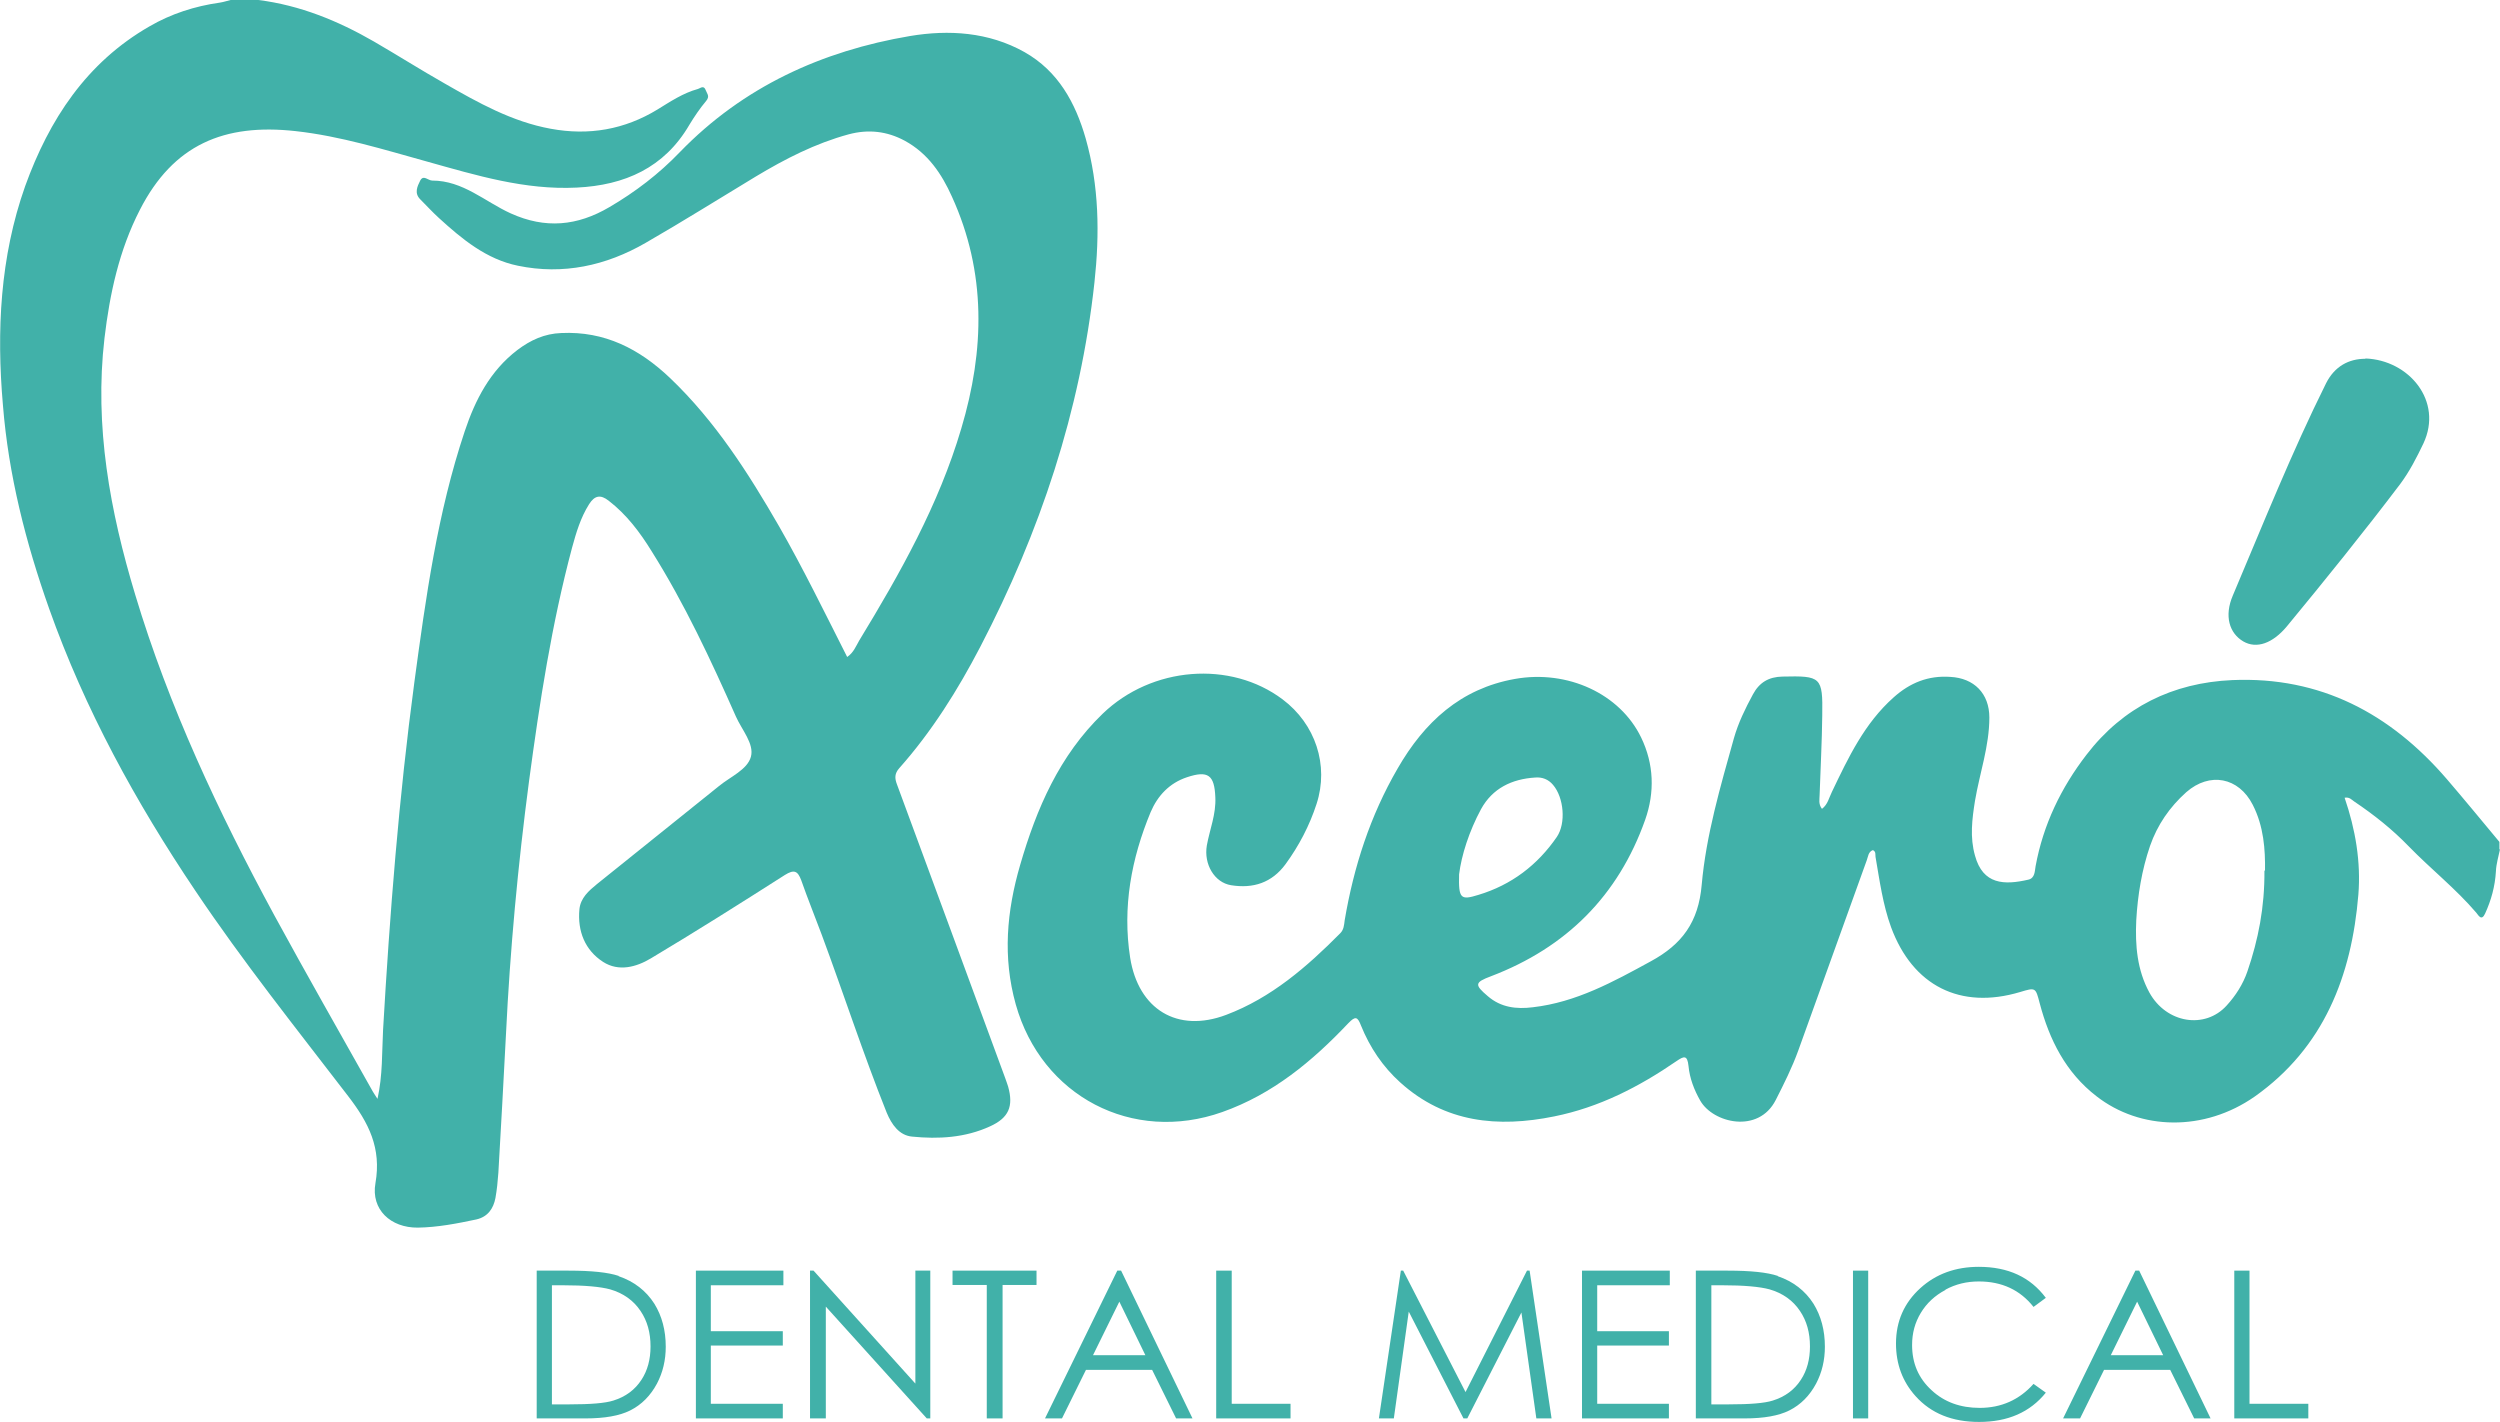 <svg xmlns="http://www.w3.org/2000/svg" id="Capa_2" data-name="Capa 2" viewBox="0 0 85.43 48.59"><defs><style>      .cls-1 {        fill: #41b1a9;      }    </style></defs><g id="Capa_1-2" data-name="Capa 1"><g><path class="cls-1" d="M8.83,0c1.42.18,2.72.71,3.95,1.42.81.47,1.6.97,2.41,1.43,1.15.66,2.31,1.31,3.63,1.55,1.3.24,2.52.03,3.65-.66.44-.27.87-.56,1.38-.7.08-.02.2-.15.27.05.05.13.14.2.01.36-.21.25-.4.53-.57.81-.86,1.48-2.22,2.07-3.85,2.15-1.77.09-3.44-.42-5.12-.89-1.48-.41-2.95-.87-4.49-1.04-2.44-.27-4.18.46-5.32,2.69-.71,1.38-1.03,2.87-1.21,4.39-.35,3,.19,5.91,1.05,8.76,1.15,3.83,2.85,7.44,4.75,10.95,1.1,2.02,2.24,4.02,3.37,6.03.04.07.09.14.16.25.18-.81.15-1.59.19-2.35.23-3.98.54-7.94,1.07-11.89.39-2.89.79-5.79,1.72-8.57.36-1.08.87-2.07,1.8-2.78.45-.34.93-.56,1.5-.58,1.48-.07,2.67.54,3.72,1.54,1.54,1.47,2.67,3.24,3.72,5.06.83,1.45,1.56,2.95,2.33,4.47.22-.15.3-.37.41-.56,1.4-2.3,2.72-4.64,3.49-7.25.8-2.68.86-5.33-.32-7.92-.35-.78-.82-1.48-1.61-1.91-.61-.33-1.25-.4-1.92-.22-1.14.31-2.17.84-3.17,1.44-1.26.76-2.5,1.54-3.77,2.27-1.35.78-2.82,1.1-4.36.78-1.08-.22-1.91-.91-2.7-1.63-.22-.2-.43-.43-.64-.64-.21-.21-.1-.44,0-.64.11-.21.27,0,.41,0,1.05,0,1.8.72,2.68,1.12,1.19.54,2.28.43,3.37-.21.89-.52,1.7-1.14,2.41-1.88,2.17-2.24,4.86-3.46,7.87-3.97,1.32-.22,2.68-.14,3.91.55,1.15.65,1.74,1.73,2.09,2.95.46,1.62.48,3.27.3,4.92-.48,4.4-1.86,8.53-3.9,12.45-.77,1.48-1.66,2.9-2.77,4.15-.16.18-.16.34-.08.55,1.24,3.35,2.47,6.7,3.7,10.04.03.09.07.19.1.29.19.68.02,1.07-.62,1.36-.85.39-1.76.44-2.66.35-.44-.04-.7-.41-.87-.82-.8-2-1.47-4.06-2.22-6.08-.23-.62-.48-1.23-.7-1.86-.12-.32-.24-.38-.56-.18-1.52.97-3.04,1.93-4.58,2.85-.5.3-1.1.46-1.63.12-.62-.4-.88-1.05-.81-1.8.04-.39.32-.63.6-.86,1.39-1.12,2.78-2.23,4.17-3.35.39-.32.97-.56,1.09-1,.12-.44-.31-.92-.51-1.37-.86-1.94-1.75-3.85-2.88-5.65-.4-.65-.86-1.26-1.47-1.73-.28-.22-.48-.18-.67.12-.29.46-.44.97-.58,1.48-.7,2.62-1.11,5.29-1.47,7.97-.38,2.88-.65,5.77-.79,8.67-.08,1.58-.17,3.16-.26,4.73-.02.29-.05.58-.1.86-.07.36-.26.64-.65.73-.66.14-1.33.27-2,.28-.93.01-1.61-.62-1.45-1.52.21-1.2-.23-2.06-.93-2.97-1.78-2.32-3.6-4.6-5.23-7.03-2.03-3.02-3.77-6.19-4.99-9.63-.8-2.26-1.39-4.57-1.58-6.96C-.12,11.31,0,8.79.86,6.36,1.68,4.09,2.95,2.14,5.11.9c.74-.43,1.55-.69,2.4-.81.13-.02.25-.06.37-.09h.95Z"></path><path class="cls-1" d="M85.43,29.02c-.05.25-.13.5-.14.76-.03.51-.16.98-.37,1.44-.12.26-.22.07-.3-.03-.7-.82-1.55-1.49-2.31-2.27-.56-.58-1.19-1.08-1.86-1.53-.09-.06-.16-.16-.33-.13.37,1.08.56,2.19.47,3.31-.23,2.78-1.18,5.23-3.54,6.9-1.73,1.21-3.91,1.16-5.41-.01-1.05-.81-1.61-1.93-1.94-3.18-.14-.54-.14-.54-.67-.38-2.04.61-3.67-.21-4.41-2.22-.28-.77-.39-1.59-.53-2.4-.01-.08.02-.18-.09-.23-.16.06-.16.22-.21.35-.78,2.16-1.56,4.33-2.34,6.5-.21.58-.49,1.14-.77,1.69-.59,1.16-2.14.79-2.58.02-.21-.37-.36-.76-.4-1.18-.04-.39-.16-.34-.41-.17-1.28.88-2.64,1.58-4.18,1.89-1.92.39-3.73.22-5.26-1.16-.6-.54-1.04-1.2-1.34-1.94-.12-.31-.19-.34-.44-.08-1.23,1.3-2.58,2.42-4.3,3.03-3.07,1.09-6.18-.54-7.06-3.68-.45-1.61-.31-3.18.15-4.76.56-1.93,1.34-3.74,2.82-5.17,1.68-1.62,4.37-1.83,6.15-.49,1.12.84,1.59,2.25,1.16,3.57-.24.74-.6,1.43-1.06,2.06-.47.64-1.11.84-1.86.72-.57-.09-.94-.72-.83-1.36.1-.55.32-1.07.29-1.65-.03-.76-.25-.92-.97-.68-.6.2-1,.63-1.24,1.19-.66,1.59-.97,3.25-.7,4.98.28,1.76,1.61,2.58,3.28,1.95,1.54-.58,2.76-1.64,3.9-2.79.12-.12.13-.28.15-.44.31-1.83.87-3.57,1.81-5.19.91-1.58,2.15-2.73,4.01-3.06,1.8-.32,3.59.51,4.31,2,.44.91.47,1.87.14,2.81-.92,2.6-2.7,4.37-5.27,5.35-.56.21-.57.29-.11.68.45.39.98.45,1.54.38,1.48-.17,2.75-.87,4.03-1.57,1.07-.58,1.63-1.34,1.74-2.61.15-1.7.64-3.36,1.1-5.01.15-.53.39-1.02.65-1.5.22-.41.54-.6,1.01-.61,1.32-.03,1.38.01,1.36,1.32-.01.91-.06,1.81-.09,2.72,0,.15-.05.31.08.48.2-.15.24-.38.34-.58.56-1.17,1.11-2.34,2.11-3.23.56-.5,1.18-.75,1.93-.7.82.04,1.34.57,1.34,1.39,0,.97-.33,1.9-.49,2.84-.1.63-.18,1.25,0,1.88.27.99,1,1.01,1.82.82.23-.05.22-.29.25-.46.26-1.42.87-2.68,1.74-3.81,1.25-1.63,2.95-2.46,4.98-2.55,3.01-.13,5.4,1.14,7.33,3.38.61.71,1.2,1.43,1.8,2.15v.26ZM77.4,29.75c.01-.71-.04-1.51-.42-2.25-.48-.94-1.47-1.13-2.27-.43-.57.51-.99,1.12-1.24,1.84-.28.82-.42,1.67-.47,2.54-.04.86.03,1.7.45,2.47.58,1.05,1.9,1.26,2.64.44.31-.34.56-.73.71-1.17.37-1.08.59-2.19.58-3.44ZM49.86,29.88c-.02.83.05.89.66.7,1.13-.34,2.02-1.02,2.68-1.98.32-.47.24-1.35-.13-1.78-.16-.19-.37-.27-.61-.25-.8.05-1.46.37-1.85,1.08-.41.76-.67,1.58-.75,2.23Z"></path><path class="cls-1" d="M80.83,12.25c1.48.05,2.67,1.45,1.98,2.91-.23.48-.47.95-.79,1.38-1.25,1.65-2.55,3.26-3.87,4.86-.49.59-1.04.78-1.49.52-.48-.28-.66-.87-.36-1.57,1.03-2.43,2.01-4.89,3.19-7.26.29-.57.77-.83,1.34-.83"></path><polygon class="cls-1" points="32.55 43.91 33.72 43.91 33.72 48.47 34.26 48.47 34.26 43.91 35.42 43.91 35.42 43.42 32.55 43.42 32.55 43.91"></polygon><polygon class="cls-1" points="23.78 48.47 26.75 48.47 26.75 47.97 24.29 47.97 24.29 45.98 26.75 45.98 26.75 45.49 24.29 45.49 24.29 43.92 26.77 43.92 26.77 43.42 23.78 43.42 23.78 48.47"></polygon><path class="cls-1" d="M21.14,43.6c-.36-.12-.92-.18-1.71-.18h-1.09v5.05h1.67c.65,0,1.16-.09,1.52-.27.4-.2.7-.51.92-.92.2-.38.3-.8.3-1.26,0-.56-.13-1.05-.39-1.47-.28-.44-.69-.76-1.22-.94M21.92,47.15c-.22.34-.54.58-.96.71-.28.09-.78.13-1.5.13h-.6v-4.07h.37c.75,0,1.29.05,1.62.14.45.13.8.38,1.04.74.23.34.34.74.34,1.21,0,.44-.1.82-.31,1.14Z"></path><polygon class="cls-1" points="31.28 47.28 27.8 43.42 27.68 43.42 27.68 48.47 28.22 48.47 28.22 44.65 31.67 48.47 31.79 48.47 31.79 43.42 31.28 43.42 31.28 47.28"></polygon><path class="cls-1" d="M72.97,43.42l-2.47,5.05h.58l.82-1.66h2.26l.82,1.66h.56l-2.44-5.05h-.13ZM72.13,46.31l.9-1.83.89,1.83h-1.79Z"></path><path class="cls-1" d="M38.18,43.42l-2.47,5.05h.58l.82-1.66h2.26l.82,1.66h.56l-2.44-5.05h-.13ZM37.35,46.31l.9-1.83.89,1.83h-1.79Z"></path><polygon class="cls-1" points="76.87 43.42 76.35 43.42 76.35 48.47 78.88 48.47 78.88 47.97 76.87 47.97 76.87 43.42"></polygon><rect class="cls-1" x="63.32" y="43.42" width=".52" height="5.05"></rect><path class="cls-1" d="M66.48,44.07c.35-.19.73-.28,1.14-.28.79,0,1.41.29,1.87.87l.42-.31c-.53-.71-1.29-1.06-2.29-1.06-.79,0-1.46.24-2,.73-.55.5-.83,1.13-.83,1.89,0,.7.22,1.3.67,1.8.53.59,1.25.88,2.17.88.98,0,1.74-.33,2.28-1l-.42-.3c-.49.55-1.11.82-1.84.82-.66,0-1.21-.2-1.64-.6-.45-.41-.67-.92-.67-1.55,0-.41.1-.77.3-1.1.2-.33.48-.59.84-.78"></path><polygon class="cls-1" points="52.18 43.42 50.08 47.57 47.95 43.42 47.87 43.42 47.12 48.47 47.63 48.47 48.14 44.82 50.01 48.47 50.14 48.47 51.99 44.85 52.5 48.47 53.02 48.47 52.27 43.42 52.18 43.42"></polygon><path class="cls-1" d="M60.75,43.6c-.36-.12-.92-.18-1.71-.18h-1.09v5.05h1.67c.65,0,1.16-.09,1.52-.27.4-.2.7-.51.92-.92.2-.38.3-.8.3-1.26,0-.56-.13-1.05-.39-1.47-.28-.44-.69-.76-1.22-.94M61.54,47.15c-.22.34-.54.58-.96.71-.28.09-.78.13-1.5.13h-.6v-4.07h.37c.75,0,1.29.05,1.62.14.45.13.8.38,1.04.74.23.34.34.74.34,1.21,0,.44-.1.82-.31,1.14Z"></path><polygon class="cls-1" points="42.09 43.42 41.56 43.42 41.56 48.47 44.1 48.47 44.1 47.97 42.09 47.97 42.09 43.42"></polygon><polygon class="cls-1" points="54.06 48.47 57.03 48.47 57.03 47.97 54.58 47.97 54.58 45.98 57.03 45.98 57.03 45.49 54.58 45.49 54.58 43.92 57.06 43.92 57.06 43.42 54.06 43.42 54.06 48.47"></polygon></g></g></svg>